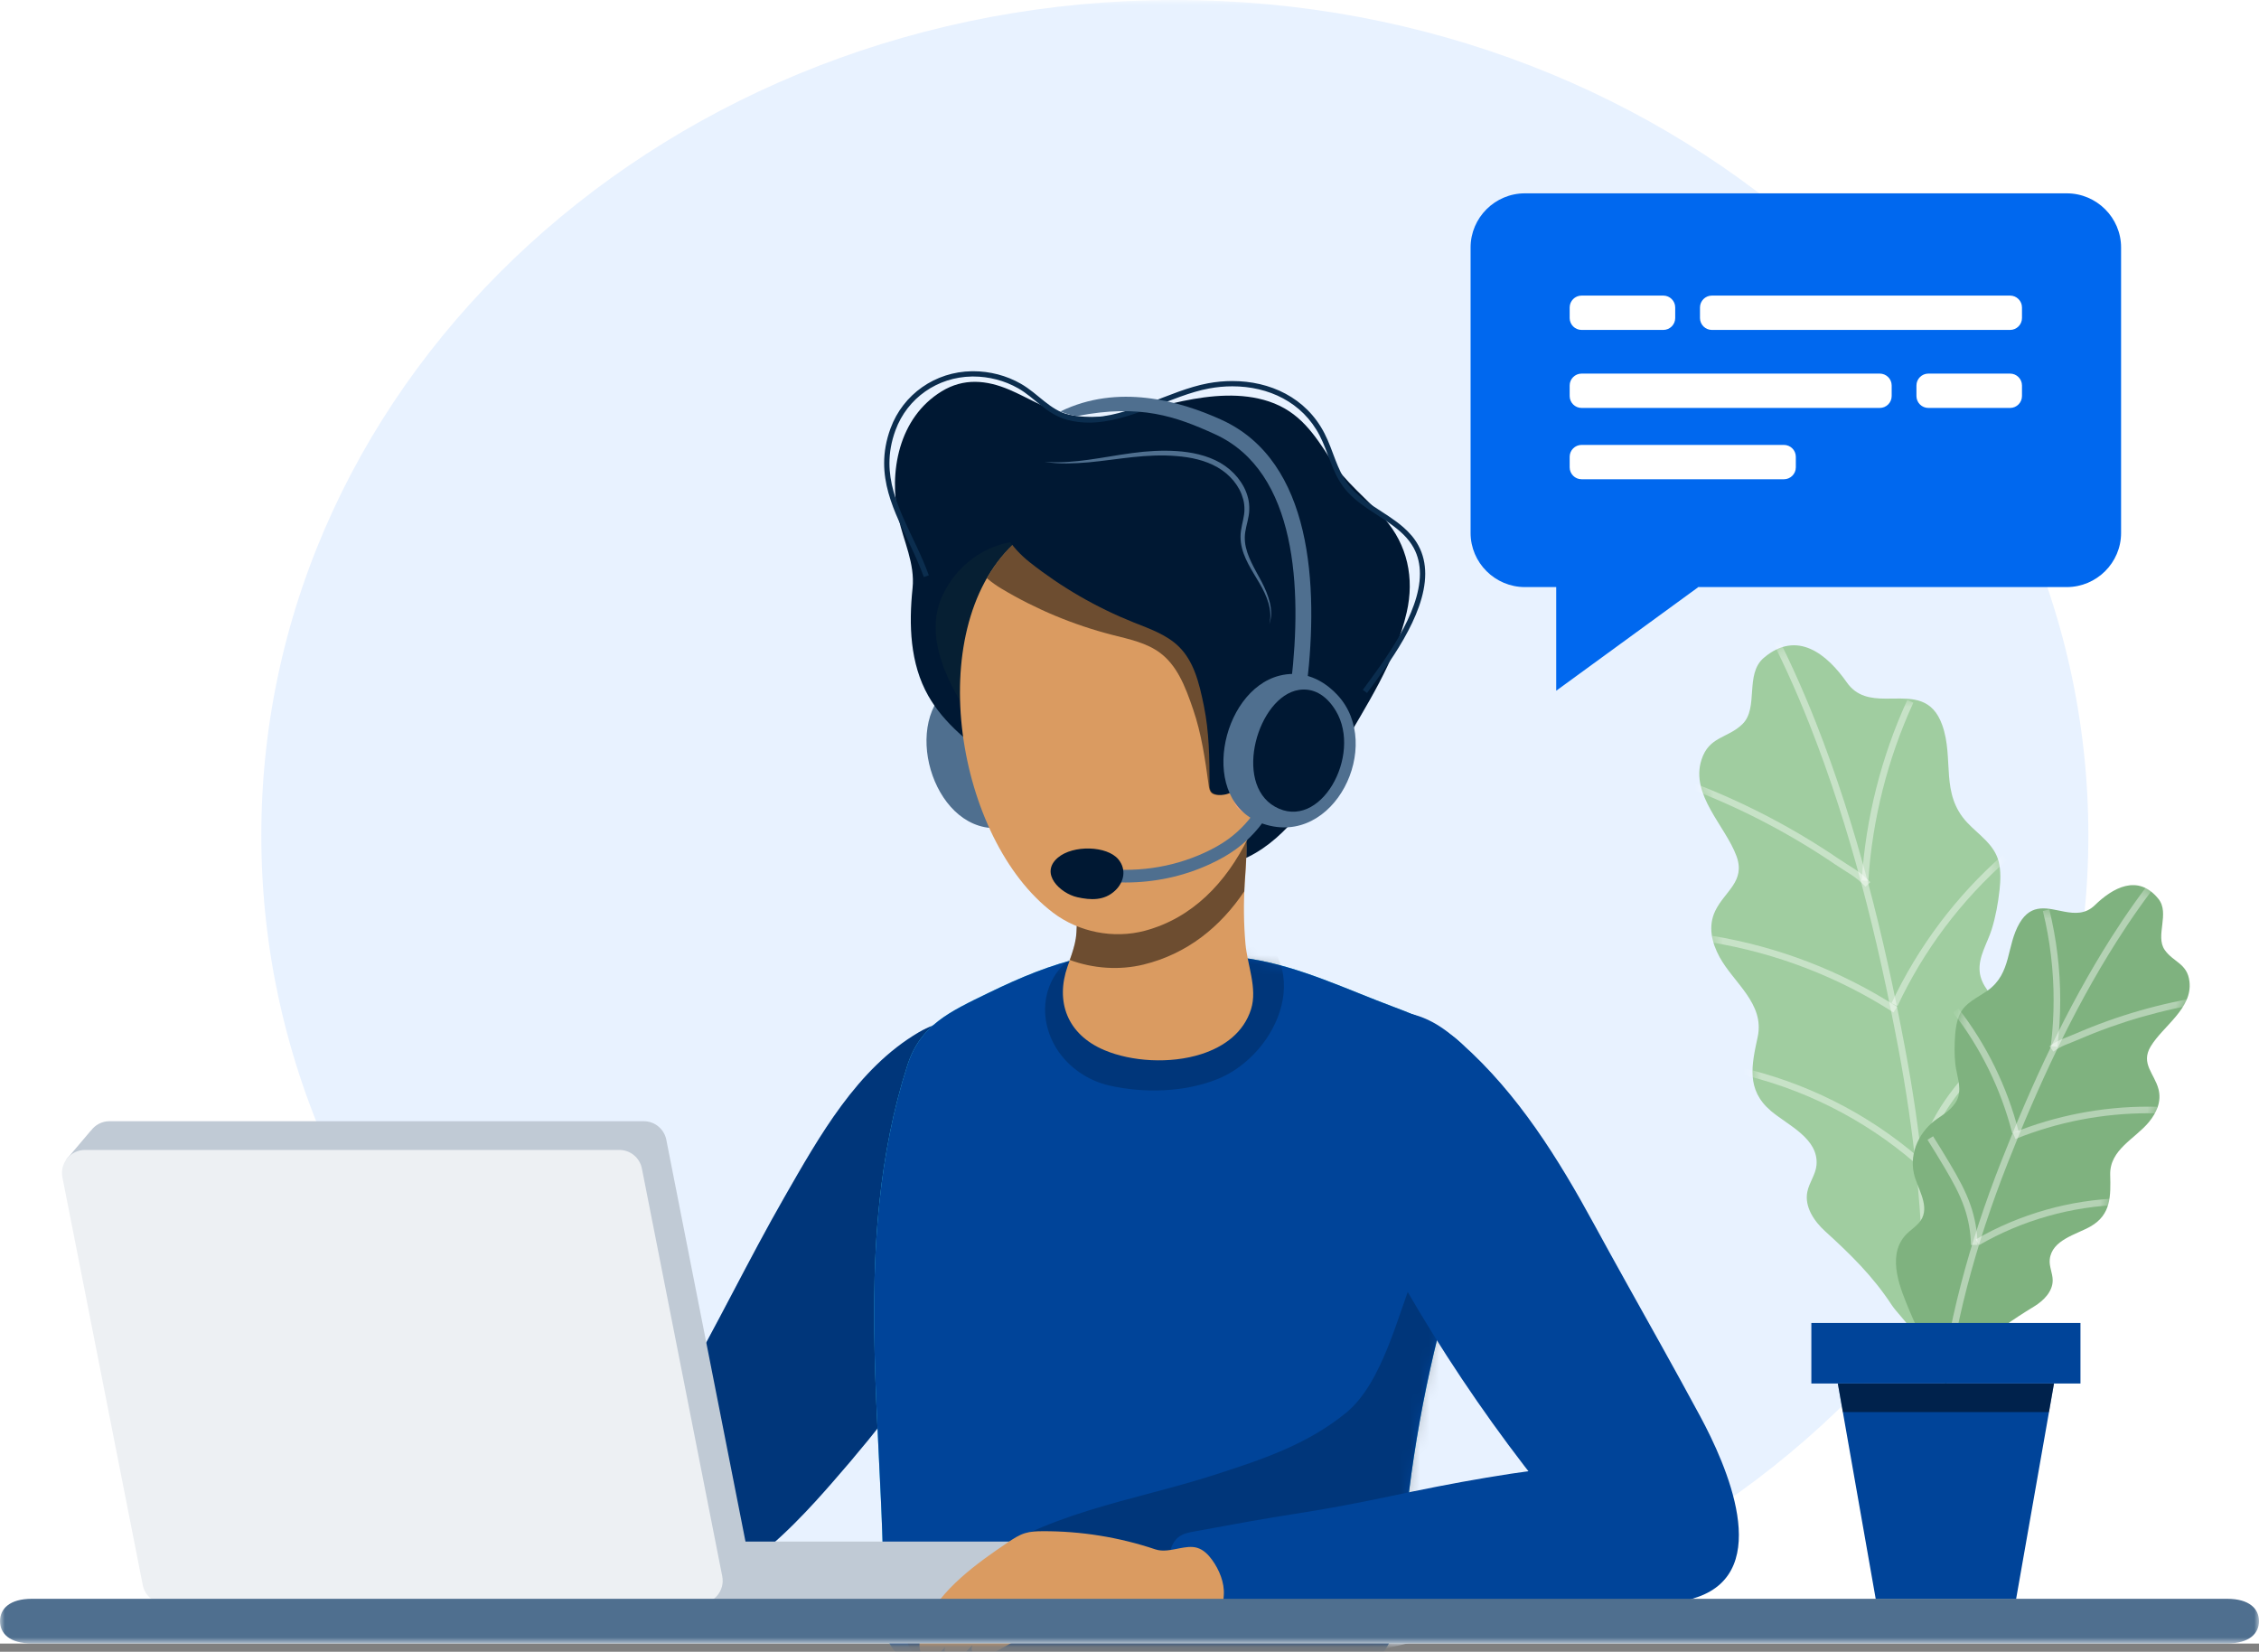 <?xml version="1.0" encoding="UTF-8"?>
<svg width="238px" height="174px" viewBox="0 0 238 174" version="1.1" xmlns="http://www.w3.org/2000/svg" xmlns:xlink="http://www.w3.org/1999/xlink">
    <rect x="0" y="0" width="238" height="174" fill="#808080" stroke="none"/>
    <title>3194ADA7-B5B6-4FD8-B3D1-58FC4FDAC201</title>
    <defs>
        <rect id="path-1" x="0" y="0" width="238" height="173.137"></rect>
        <path d="M63.474,26.897 C65.176,20.706 66.058,14.372 62.202,10.156 C60.462,8.251 57.361,6.925 54.822,5.982 C49.872,4.143 44.81,1.671 39.511,0.869 C33.923,0.024 27.709,-0.496 22.141,0.712 C18.604,1.479 15.294,2.9 12.132,4.433 C7.886,6.491 4.862,7.874 3.5,12.105 C1.989,16.8 1.072,21.623 0.561,26.47 C-0.937,40.661 1.044,54.886 0.997,69.083 C0.992,70.479 1.014,71.93 1.725,73.184 C3.126,75.659 6.936,75.694 9.68,75.69 C18.724,75.676 27.768,75.662 36.812,75.649 C40.575,75.644 43.45,76.04 46.983,76.663 C49.955,77.188 52.508,75.9 53.934,73.521 C55.284,71.27 55.387,68.643 55.532,66.112 C56.094,56.272 57.719,46.476 60.378,36.892 C61.13,34.178 62.449,30.629 63.474,26.897" id="path-3"></path>
        <path d="M19.622,5.62 C18.088,5.611 16.598,5.414 15.547,3.914 C13.482,0.968 10.333,-1.677 6.801,1.319 C4.763,3.046 6.295,6.6 4.541,8.309 C2.992,9.822 1.019,9.572 0.226,12.081 C-0.941,15.772 2.736,19.006 3.916,22.198 C4.907,24.877 2.679,25.897 1.679,27.984 C0.906,29.594 1.304,31.318 2.145,32.856 C3.628,35.568 6.914,37.752 6.152,41.265 C5.518,44.196 4.926,46.81 7.522,49.031 C9.301,50.554 12.601,51.943 12.35,54.761 C12.26,55.759 11.569,56.608 11.379,57.593 C11.078,59.148 12.089,60.664 13.263,61.731 C15.937,64.163 18.285,66.454 20.286,69.513 C21.141,70.819 24.567,73.77 23.197,75.556 C25.686,72.31 28.315,69.16 30.576,65.746 C32.436,62.938 35.239,58.831 33.331,55.374 C32.737,54.298 31.634,53.497 31.331,52.307 C30.786,50.157 32.904,48.165 33.691,46.337 C34.927,43.466 34.02,40.132 31.841,37.977 C30.812,36.958 29.693,35.838 29.543,34.397 C29.377,32.826 30.366,31.361 30.813,29.911 C31.228,28.575 31.484,27.154 31.636,25.767 C31.742,24.785 31.784,23.783 31.553,22.825 C31.112,21.001 29.465,19.987 28.245,18.695 C25.343,15.614 26.869,11.993 25.601,8.414 C24.587,5.551 22.513,5.583 20.399,5.614 C20.14,5.617 19.881,5.621 19.622,5.62" id="path-5"></path>
        <path d="M17.751,2.796 C18.867,3.001 19.975,3.065 20.946,2.121 C22.851,0.269 25.504,-1.214 27.651,1.445 C28.888,2.98 27.284,5.346 28.318,6.828 C29.233,8.138 30.697,8.23 30.924,10.159 C31.258,12.997 28.142,14.836 26.842,16.988 C25.752,18.794 27.227,19.842 27.662,21.494 C27.998,22.769 27.471,23.965 26.648,24.964 C25.196,26.727 22.508,27.857 22.572,30.51 C22.626,32.725 22.692,34.702 20.501,35.956 C19,36.815 16.412,37.365 16.203,39.445 C16.129,40.181 16.514,40.894 16.514,41.633 C16.517,42.804 15.573,43.763 14.573,44.375 C12.296,45.769 10.275,47.108 8.398,49.05 C7.595,49.88 4.701,51.549 5.446,53.033 C4.093,50.335 2.623,47.688 1.457,44.899 C0.497,42.607 -0.965,39.241 0.899,36.995 C1.479,36.296 2.391,35.868 2.775,35.046 C3.469,33.563 2.21,31.825 1.892,30.39 C1.394,28.138 2.515,25.844 4.394,24.582 C5.284,23.985 6.251,23.326 6.56,22.303 C6.898,21.185 6.385,19.986 6.261,18.873 C6.146,17.846 6.157,16.78 6.24,15.752 C6.298,15.027 6.408,14.294 6.71,13.629 C7.282,12.368 8.617,11.861 9.681,11.091 C12.214,9.257 11.61,6.42 13.027,3.998 C14.299,1.825 16.033,2.48 17.751,2.796" id="path-7"></path>
    </defs>
    <g id="Handoff-[Invision-Upload]" stroke="none" stroke-width="1" fill="none" fill-rule="evenodd">
        <g id="Variant" transform="translate(-72, -543)">
            <g id="Group-Copy-7" transform="translate(1, -2812)">
                <g id="Group" transform="translate(38, 3339)">
                    <g id="Call-Rep-Illustration-Copy" transform="translate(33, 16)">
                        <mask id="mask-2" fill="white">
                            <use xlink:href="#path-1"></use>
                        </mask>
                        <use id="BG" fill="#FFFFFF" xlink:href="#path-1"></use>
                        <g id="Customer-Rep-Illustration" mask="url(#mask-2)">
                            <g id="Group-4" transform="translate(27.531, 0)" fill="#E8F2FF">
                                <path d="M192.491,88.003 C192.491,136.606 149.399,176.007 96.245,176.007 C43.09,176.007 0,136.606 0,88.003 C0,39.4 43.09,0 96.245,0 C149.399,0 192.491,39.4 192.491,88.003" id="Fill-1"></path>
                            </g>
                            <path d="M99.487,72.882 C95.006,77.476 99.07,88.704 106.216,87.079 C113.894,85.333 112.739,73.407 105.796,71.449 C103.088,70.685 100.929,71.403 99.487,72.882" id="Fill-7" fill="#4F6F8F"></path>
                            <path d="M135.09,87.691 C133.384,89.337 131.405,90.61 129.056,91.145 C124.583,92.164 120.38,90.201 116.649,87.941 C112.661,85.525 108.684,83.076 104.922,80.318 C102.233,78.347 99.479,76.252 97.803,73.304 C95.861,69.887 95.747,65.78 96.143,61.966 C96.414,59.361 95.195,57.024 94.658,54.541 C93.613,49.707 94.683,43.999 99.207,41.226 C101.516,39.811 103.931,40.021 106.362,41.062 C108.223,41.859 109.96,42.968 111.909,43.52 C116.06,44.695 120.562,43.077 124.626,42.244 C127.571,41.64 130.79,41.324 133.693,42.292 C136.925,43.37 138.462,45.726 140.226,48.454 C141.734,50.785 144.022,52.544 145.845,54.617 C148.286,57.396 149.029,60.909 148.208,64.491 C147.001,69.745 143.969,74.262 141.335,78.872 C139.651,81.82 137.685,85.187 135.09,87.691" id="Fill-8" fill="#001833"></path>
                            <path d="M101.793,137.583 C107.165,129.332 110.509,119.204 105.84,109.886 C105.367,108.942 104.798,107.912 103.793,107.578 C101.632,106.862 98.7,107.632 96.821,108.732 C90.302,112.544 86.313,119.718 82.65,126.101 C78.846,132.731 75.541,139.633 71.718,146.254 C70.169,148.936 68.605,151.654 67.774,154.634 C67.047,157.247 66.967,160.236 67.96,162.791 C72.252,173.838 84.054,160.307 87.646,156.218 C92.773,150.384 97.56,144.089 101.793,137.583" id="Fill-9" fill="#004499"></path>
                            <path d="M101.793,137.583 C107.165,129.332 110.509,119.204 105.84,109.886 C105.367,108.942 104.798,107.912 103.793,107.578 C101.632,106.862 98.7,107.632 96.821,108.732 C90.302,112.544 86.313,119.718 82.65,126.101 C78.846,132.731 75.541,139.633 71.718,146.254 C70.169,148.936 68.605,151.654 67.774,154.634 C67.047,157.247 66.967,160.236 67.96,162.791 C72.252,173.838 84.054,160.307 87.646,156.218 C92.773,150.384 97.56,144.089 101.793,137.583" id="Fill-9" fill-opacity="0.2" fill="#000000"></path>
                            <path d="M128.568,87.553 C127.993,88.165 127.322,88.68 126.562,89.054 C124.605,90.022 122.259,89.975 120.17,89.335 C118.081,88.696 116.205,87.511 114.42,86.254 C109.593,82.855 103.623,78.358 100.75,73.131 C98.979,69.91 97.665,66.107 99.359,62.592 C100.815,59.571 103.774,57.34 107.159,57.022 C107.436,56.996 107.728,56.984 107.979,57.104 C108.263,57.239 108.446,57.518 108.609,57.785 C109.83,59.784 110.805,61.96 112.297,63.782 C113.921,65.765 115.929,67.248 118.118,68.571 C121.657,70.712 125.542,72.291 128.871,74.743 C131.275,76.514 131.338,80.5 130.752,83.265 C130.418,84.849 129.67,86.38 128.568,87.553" id="Fill-10" fill="#061F33"></path>
                            <path d="M155.572,127.018 C157.274,120.827 158.156,114.493 154.3,110.277 C152.56,108.372 149.459,107.046 146.92,106.103 C141.97,104.264 136.908,101.792 131.609,100.99 C126.021,100.145 119.807,99.625 114.239,100.833 C110.702,101.6 107.392,103.021 104.23,104.554 C99.984,106.612 96.96,107.995 95.598,112.226 C94.087,116.921 93.17,121.744 92.659,126.591 C91.161,140.782 93.142,155.008 93.095,169.204 C93.09,170.6 93.112,172.051 93.823,173.305 C95.225,175.78 99.034,175.815 101.778,175.811 C110.822,175.797 119.866,175.783 128.91,175.77 C132.673,175.765 135.548,176.161 139.081,176.784 C142.053,177.309 144.606,176.021 146.032,173.642 C147.382,171.391 147.485,168.764 147.63,166.233 C148.192,156.393 149.817,146.597 152.476,137.013 C153.228,134.299 154.547,130.75 155.572,127.018" id="Fill-11" fill="#3DC8E8"></path>
                            <g id="Group-15" transform="translate(92.098, 100.121)">
                                <mask id="mask-4" fill="white">
                                    <use xlink:href="#path-3"></use>
                                </mask>
                                <use id="Clip-13" fill="#004499" xlink:href="#path-3"></use>
                                <path d="M41.593,8.889 C43.508,5.811 43.944,1.964 41.436,-1.001 C40.289,-2.357 38.261,-2.51 36.526,-2.54 C33.113,-2.601 29.691,-2.254 26.367,-1.511 C23.199,-0.802 19.968,0.397 18.595,3.455 C17.576,5.728 17.932,8.355 19.275,10.434 C20.495,12.322 22.519,13.719 24.778,14.233 C28.424,15.062 32.693,14.951 36.171,13.555 C38.352,12.68 40.307,10.958 41.593,8.889" id="Fill-12" fill-opacity="0.2" fill="#000000" mask="url(#mask-4)"></path>
                                <path d="M6.071,75.174 C9.712,76.885 13.691,77.747 17.66,78.409 C28.769,80.262 40.091,80.647 51.342,80.114 C53.747,79.998 56.355,79.76 58.129,78.137 C59.45,76.93 60.072,75.152 60.515,73.421 C62.021,67.526 62,61.363 61.969,55.279 C61.944,50.533 61.921,45.785 61.897,41.039 C61.888,39.386 62.964,29.327 60.385,29.441 C60.107,29.454 59.852,29.597 59.626,29.758 C58.343,30.673 57.683,32.205 57.083,33.659 C55.204,38.219 53.625,45.518 49.713,48.71 C45.603,52.064 40.868,53.625 35.888,55.232 C27.252,58.02 17.617,59.23 10.302,64.971 C9.084,65.927 7.923,66.987 6.794,68.047 C5.779,69.003 4.386,69.991 3.778,71.326 C2.831,73.407 4.317,74.35 6.071,75.174" id="Fill-14" fill-opacity="0.2" fill="#000000" mask="url(#mask-4)"></path>
                            </g>
                            <path d="M175.05,141.77 C176.424,144.239 177.788,146.713 179.129,149.201 C181.849,154.253 186.9,165.478 178.815,168.25 C174.741,169.648 172.41,168.281 169.716,165.324 C159.53,154.132 150.842,141.588 143.959,128.128 C141.396,123.117 134.592,110.063 142.855,107.079 C145.465,106.138 148.473,106.356 150.916,107.667 C152.035,108.266 153.025,109.073 153.973,109.915 C159.936,115.215 164.183,122.055 167.96,128.992 C170.295,133.279 172.686,137.519 175.05,141.77" id="Fill-16" fill="#004499"></path>
                            <path d="M133.854,159.889 C134.566,159.77 135.279,159.653 135.993,159.543 C139.463,159.007 142.921,158.371 146.359,157.637 C153.169,156.183 160.016,154.933 166.947,154.281 C167.681,154.213 168.416,154.15 169.153,154.095 C172.259,153.861 175.515,153.781 178.355,155.224 C181.196,156.667 183.451,160.087 182.751,163.39 C182.259,165.709 180.437,167.458 178.413,168.342 C176.389,169.225 174.163,169.382 171.979,169.53 C164.903,170.005 157.828,170.482 150.753,170.957 C147.249,171.191 143.747,171.433 140.244,171.676 C136.899,171.908 133.503,172.374 130.15,172.377 C128.731,172.378 127.148,172.121 125.957,171.201 C124.302,169.922 123.31,167.193 123.153,165.06 C123.071,163.952 123.296,162.606 124.167,161.919 C124.634,161.552 125.227,161.438 125.798,161.335 C128.487,160.849 131.164,160.341 133.854,159.889" id="Fill-17" fill="#004499"></path>
                            <polygon id="Fill-18" fill="#C0CAD5" points="72.91 168.939 106.459 168.939 106.459 162.392 72.91 162.392"></polygon>
                            <path d="M78.667,163.027 L70.2,120.064 C69.977,118.928 68.979,118.111 67.818,118.111 L11.532,118.111 C10.717,118.111 10.019,118.513 9.581,119.108 L9.573,119.101 L6.974,122.163 L9.28,121.66 L17.617,163.96 C17.84,165.095 18.838,165.913 19.999,165.913 L76.285,165.913 C77.814,165.913 78.962,164.522 78.667,163.027" id="Fill-19" fill="#C0CAD5"></path>
                            <path d="M17.425,168.939 L73.712,168.939 C75.24,168.939 76.388,167.547 76.094,166.052 L67.627,123.089 C67.403,121.955 66.405,121.136 65.245,121.136 L8.958,121.136 C7.43,121.136 6.281,122.528 6.576,124.022 L15.043,166.985 C15.267,168.12 16.265,168.939 17.425,168.939" id="Fill-20" fill="#EDF0F3"></path>
                            <path d="M125.847,170.411 C124.174,170.756 122.868,172.22 121.203,172.709 C120.015,173.059 118.744,172.873 117.603,172.446 C116.553,172.053 115.486,171.843 114.408,171.5 C113.569,171.231 112.435,170.667 111.533,170.854 C109.169,171.345 106.811,173.022 104.668,174.11 C104.186,174.355 103.659,174.607 103.127,174.507 C102.596,174.407 102.153,173.764 102.455,173.318 C101.839,173.892 101.023,175.039 100.028,174.594 C99.621,174.412 99.376,173.875 99.601,173.492 C99.259,173.866 98.9,174.251 98.428,174.437 C97.956,174.622 97.337,174.541 97.059,174.119 C96.928,173.92 96.889,173.675 96.877,173.438 C96.837,172.619 97.084,171.811 97.426,171.067 C99.114,167.395 102.931,164.672 106.179,162.485 C106.753,162.097 107.338,161.705 108.001,161.504 C108.595,161.323 109.224,161.303 109.845,161.301 C113.872,161.283 117.902,161.93 121.719,163.212 C122.545,163.49 123.454,163.254 124.277,163.1 C124.887,162.987 125.523,162.873 126.119,163.047 C126.785,163.241 127.301,163.767 127.707,164.329 C128.454,165.36 129.024,166.727 128.935,168.022 C128.868,169.007 128.793,170.069 127.631,170.275 C127.159,170.36 126.674,170.307 126.198,170.357 C126.08,170.369 125.962,170.387 125.847,170.411" id="Fill-22" fill="#DA9B61"></path>
                            <path d="M126.561,111.044 C129.021,110.257 131.048,108.732 131.807,106.309 C132.496,104.11 131.409,101.636 131.217,99.417 C131.031,97.29 131.006,95.151 131.147,93.021 C131.277,91.052 131.465,89.002 131.162,87.039 C130.989,85.917 130.371,86.108 129.233,85.664 C128.095,85.217 126.817,85.213 125.58,85.217 C123.048,85.223 116.445,85.039 114.88,87.255 C114.161,88.272 114.105,89.552 114.07,90.762 C114.029,92.224 113.769,94.118 113.529,96.156 C113.422,97.065 113.488,97.969 113.349,98.871 C113.192,99.88 112.808,100.848 112.471,101.816 C111.197,105.473 112.39,108.952 116.358,110.627 C119.206,111.828 123.271,112.097 126.561,111.044" id="Fill-23" fill="#DA9B61"></path>
                            <path d="M131.148,87.039 C130.977,85.917 130.359,86.108 129.221,85.664 C128.083,85.217 126.805,85.213 125.568,85.217 C123.035,85.223 116.432,85.039 114.867,87.255 C114.148,88.272 114.092,89.552 114.058,90.762 C114.016,92.224 113.757,94.118 113.516,96.156 C113.409,97.065 113.475,97.969 113.336,98.871 C113.217,99.64 112.965,100.384 112.704,101.123 C115.159,102.031 117.932,102.234 120.493,101.606 C125.107,100.474 128.601,97.611 131.094,93.89 C131.107,93.599 131.115,93.31 131.134,93.021 C131.264,91.052 131.453,89.002 131.148,87.039" id="Fill-24" fill-opacity="0.5" fill="#000000"></path>
                            <path d="M134.827,72.627 C134.806,69.256 134.34,66.058 133.469,63.403 C129.715,51.946 115.375,49.116 106.741,57.339 C97.112,66.51 100.797,88.439 110.939,96.141 C113.651,98.2 117.336,98.924 120.629,98.044 C130.595,95.38 134.889,83.157 134.827,72.627" id="Fill-25" fill="#DA9B61"></path>
                            <path d="M133.469,63.403 C129.715,51.946 115.375,49.116 106.741,57.339 C105.65,58.378 104.738,59.588 103.979,60.915 C104.487,61.347 105.022,61.717 105.493,61.999 C109.131,64.179 113.088,65.83 117.198,66.884 C118.966,67.337 120.827,67.709 122.275,68.816 C123.107,69.451 123.733,70.273 124.24,71.184 C124.848,72.28 125.283,73.505 125.692,74.692 C126.586,77.293 126.979,80.029 127.342,82.744 C127.378,83.026 127.428,83.331 127.636,83.525 C127.833,83.712 128.127,83.749 128.398,83.742 C129.988,83.702 130.755,82.182 131.994,81.377 C132.739,80.892 133.482,80.399 134.191,79.862 C134.631,77.45 134.841,74.996 134.827,72.627 C134.806,69.256 134.34,66.058 133.469,63.403" id="Fill-26" fill-opacity="0.5" fill="#000000"></path>
                            <path d="M125.862,70.74 C126.322,71.905 126.594,73.176 126.845,74.406 C127.393,77.101 127.428,79.865 127.434,82.604 C127.435,82.887 127.444,83.197 127.625,83.417 C127.797,83.625 128.083,83.702 128.353,83.73 C129.935,83.894 130.893,82.487 132.225,81.849 C133.608,81.187 135.001,80.517 136.209,79.574 C139.646,76.89 138.861,72.459 138.752,68.519 C138.692,66.355 138.628,64.159 137.99,62.09 C137.297,59.831 135.944,57.816 134.333,56.084 C129.682,51.083 122.664,48.483 115.87,48.909 C112.505,49.12 108.709,50.54 106.312,52.954 C104.245,55.037 106.764,57.865 108.467,59.213 C111.791,61.844 115.499,63.992 119.438,65.567 C121.132,66.245 122.929,66.854 124.222,68.139 C124.964,68.876 125.478,69.771 125.862,70.74" id="Fill-27" fill="#001833"></path>
                            <path d="M132.942,72.91 C137.353,70.506 138.711,76.594 137.953,79.623 C137.639,80.874 137.144,82.095 136.364,83.124 C135.315,84.511 132.312,86.811 130.584,85.294 C129.798,84.606 129.717,83.436 129.694,82.395 C129.629,79.602 129.952,74.539 132.942,72.91" id="Fill-28" fill="#F8A17A"></path>
                            <path d="M97.858,60.604 C97.102,58.495 96.056,56.565 95.208,54.65 C94.358,52.734 93.708,50.839 93.708,48.794 C93.709,47.691 93.896,46.542 94.349,45.312 C95.598,41.923 98.776,39.718 102.388,39.663 C102.437,39.663 102.485,39.662 102.533,39.662 C104.187,39.662 105.837,40.086 107.27,40.904 C108.145,41.402 108.883,42.072 109.678,42.705 C110.472,43.335 111.331,43.929 112.443,44.228 C113.2,44.431 113.96,44.519 114.718,44.519 C116.909,44.518 119.081,43.791 121.205,42.985 C123.329,42.177 125.407,41.287 127.38,40.923 C128.194,40.772 129.018,40.695 129.834,40.695 C131.726,40.695 133.574,41.108 135.174,41.964 C136.774,42.821 138.127,44.117 139.045,45.9 C139.486,46.755 139.805,47.693 140.165,48.626 C140.526,49.558 140.928,50.486 141.548,51.312 C142.066,52.001 142.701,52.57 143.379,53.081 C144.397,53.847 145.515,54.488 146.514,55.201 C147.514,55.914 148.387,56.695 148.947,57.728 C149.402,58.57 149.598,59.481 149.598,60.443 C149.601,62.534 148.651,64.858 147.415,67.022 C146.181,69.187 144.67,71.19 143.578,72.673 L144.027,73.002 C145.117,71.522 146.643,69.502 147.901,67.297 C149.156,65.091 150.153,62.7 150.156,60.443 C150.156,59.406 149.941,58.396 149.438,57.465 C149.025,56.701 148.464,56.074 147.832,55.525 C146.884,54.701 145.776,54.044 144.732,53.35 C143.687,52.656 142.706,51.926 141.995,50.979 C141.426,50.223 141.041,49.344 140.685,48.426 C140.331,47.507 140.006,46.55 139.541,45.646 C138.573,43.761 137.13,42.379 135.438,41.474 C133.746,40.569 131.807,40.139 129.834,40.139 C128.984,40.139 128.126,40.219 127.278,40.376 C125.216,40.759 123.116,41.665 121.007,42.466 C118.897,43.268 116.782,43.964 114.718,43.963 C114.003,43.963 113.293,43.88 112.588,43.691 C111.589,43.423 110.802,42.886 110.025,42.27 C109.25,41.655 108.49,40.96 107.548,40.422 C106.026,39.553 104.282,39.106 102.533,39.106 C102.482,39.106 102.431,39.107 102.38,39.107 C98.543,39.164 95.153,41.514 93.826,45.12 C93.351,46.409 93.15,47.628 93.15,48.794 C93.15,50.959 93.837,52.933 94.698,54.875 C95.559,56.817 96.596,58.734 97.332,60.791 L97.858,60.604" id="Fill-34" fill="#0B2D4E"></path>
                            <path d="M118.573,92.964 C117.491,92.964 116.402,92.885 115.312,92.723 L115.507,91.405 C119.466,91.986 123.415,91.437 126.926,89.815 C127.879,89.376 128.688,88.913 129.396,88.401 C130.685,87.47 131.793,86.254 132.596,84.884 L133.751,85.558 C132.854,87.086 131.62,88.441 130.182,89.48 C129.402,90.043 128.521,90.548 127.488,91.024 C124.708,92.309 121.675,92.964 118.573,92.964" id="Fill-35" fill="#4F6F8F"></path>
                            <path d="M111.445,90.354 C113.058,88.975 116.645,89.092 117.828,90.525 C118.705,91.586 118.437,92.935 117.472,93.831 C116.33,94.893 114.918,94.832 113.494,94.513 C111.711,94.111 109.501,92.017 111.445,90.354" id="Fill-36" fill="#001833"></path>
                            <path d="M110.047,48.667 C110.436,48.68 110.823,48.71 111.211,48.699 C111.598,48.706 111.985,48.687 112.372,48.671 C113.144,48.622 113.914,48.543 114.68,48.433 C116.214,48.223 117.738,47.93 119.286,47.726 C120.831,47.514 122.409,47.417 123.98,47.52 C124.374,47.544 124.766,47.585 125.158,47.644 C125.549,47.702 125.94,47.776 126.326,47.875 C127.099,48.067 127.855,48.353 128.557,48.75 C128.905,48.954 129.239,49.187 129.547,49.448 C129.854,49.712 130.137,50.002 130.395,50.314 C130.648,50.631 130.872,50.97 131.062,51.33 C131.249,51.691 131.394,52.075 131.492,52.472 C131.595,52.868 131.63,53.282 131.618,53.692 C131.613,54.105 131.531,54.504 131.444,54.885 C131.356,55.267 131.26,55.637 131.201,56.004 C131.14,56.369 131.133,56.733 131.169,57.101 C131.246,57.836 131.512,58.553 131.839,59.241 C132.165,59.933 132.559,60.597 132.923,61.287 C133.28,61.98 133.596,62.704 133.779,63.467 C133.87,63.848 133.924,64.239 133.922,64.63 C133.916,65.021 133.852,65.411 133.725,65.777 C133.927,65.024 133.852,64.235 133.637,63.505 C133.418,62.77 133.072,62.081 132.683,61.418 C132.295,60.755 131.874,60.099 131.511,59.403 C131.148,58.709 130.846,57.958 130.738,57.152 C130.685,56.752 130.683,56.335 130.74,55.936 C130.794,55.536 130.888,55.154 130.967,54.781 C131.044,54.407 131.112,54.041 131.111,53.679 C131.114,53.316 131.077,52.951 130.98,52.599 C130.883,52.248 130.756,51.903 130.584,51.577 C130.409,51.253 130.204,50.945 129.971,50.656 C129.734,50.372 129.472,50.108 129.19,49.867 C128.905,49.628 128.599,49.419 128.278,49.232 C127.631,48.86 126.923,48.587 126.191,48.401 C125.46,48.21 124.703,48.105 123.941,48.043 C122.412,47.913 120.874,47.996 119.338,48.155 C117.801,48.32 116.263,48.556 114.711,48.702 C113.935,48.772 113.155,48.81 112.376,48.817 C111.596,48.822 110.818,48.767 110.047,48.667" id="Fill-37" fill="#4F6F8F"></path>
                            <path d="M134.795,71.178 C128.568,72.769 126.162,84.461 133.108,86.79 C140.573,89.291 145.827,78.515 140.928,73.235 C139.017,71.176 136.799,70.666 134.795,71.178" id="Fill-38" fill="#4F6F8F"></path>
                            <path d="M136.837,72.679 C132.538,73.367 129.889,82.469 134.319,84.974 C139.08,87.667 143.547,79.56 140.746,74.892 C139.654,73.071 138.219,72.457 136.837,72.679" id="Fill-39" fill="#001833"></path>
                            <path d="M137.704,71.996 L136.043,71.804 C137.17,62.101 136.689,49.702 128.006,45.742 C123.894,43.867 120.141,42.523 113.454,43.833 C112.478,43.703 111.726,43.342 111.726,43.342 C117.772,40.398 124.262,42.203 128.702,44.227 C138.298,48.603 138.894,61.743 137.704,71.996" id="Fill-40" fill="#4F6F8F"></path>
                            <path d="M160.655,61.844 L217.75,61.844 C220.894,61.844 223.469,59.279 223.469,56.144 L223.469,26.067 C223.469,22.932 220.894,20.367 217.75,20.367 L160.655,20.367 C157.51,20.367 154.936,22.932 154.936,26.067 L154.936,56.144 C154.936,59.279 157.51,61.844 160.655,61.844" id="Fill-41" fill="#0068EF"></path>
                            <polyline id="Fill-42" fill="#0068EF" points="163.957 72.762 163.957 53.702 178.934 61.844 163.957 72.762"></polyline>
                            <path d="M198.044,42.974 L166.631,42.974 C165.94,42.974 165.375,42.411 165.375,41.722 L165.375,40.606 C165.375,39.918 165.94,39.355 166.631,39.355 L198.044,39.355 C198.735,39.355 199.3,39.918 199.3,40.606 L199.3,41.722 C199.3,42.411 198.735,42.974 198.044,42.974" id="Fill-43" fill="#FFFFFF"></path>
                            <path d="M211.774,42.974 L203.165,42.974 C202.475,42.974 201.91,42.411 201.91,41.722 L201.91,40.606 C201.91,39.918 202.475,39.355 203.165,39.355 L211.774,39.355 C212.465,39.355 213.029,39.918 213.029,40.606 L213.029,41.722 C213.029,42.411 212.465,42.974 211.774,42.974" id="Fill-44" fill="#FFFFFF"></path>
                            <path d="M180.359,31.137 L211.774,31.137 C212.465,31.137 213.029,31.7 213.029,32.388 L213.029,33.505 C213.029,34.193 212.465,34.756 211.774,34.756 L180.359,34.756 C179.669,34.756 179.104,34.193 179.104,33.505 L179.104,32.388 C179.104,31.7 179.669,31.137 180.359,31.137" id="Fill-45" fill="#FFFFFF"></path>
                            <path d="M166.631,31.137 L175.239,31.137 C175.929,31.137 176.494,31.7 176.494,32.388 L176.494,33.505 C176.494,34.193 175.929,34.756 175.239,34.756 L166.631,34.756 C165.94,34.756 165.375,34.193 165.375,33.505 L165.375,32.388 C165.375,31.7 165.94,31.137 166.631,31.137" id="Fill-46" fill="#FFFFFF"></path>
                            <path d="M187.947,50.486 L166.631,50.486 C165.94,50.486 165.375,49.923 165.375,49.235 L165.375,48.119 C165.375,47.431 165.94,46.868 166.631,46.868 L187.947,46.868 C188.638,46.868 189.202,47.431 189.202,48.119 L189.202,49.235 C189.202,49.923 188.638,50.486 187.947,50.486" id="Fill-47" fill="#FFFFFF"></path>
                            <g id="Group-57" transform="translate(179.03, 67.976)">
                                <mask id="mask-6" fill="white">
                                    <use xlink:href="#path-5"></use>
                                </mask>
                                <use id="Clip-50" fill="#A0CDA0" xlink:href="#path-5"></use>
                                <path d="M23.854,79.247 C24.152,75.854 24.291,72.453 24.291,69.052 C24.291,60.08 23.313,51.115 21.655,42.304 C19.476,30.723 16.614,19.095 12.27,8.1 C10.835,4.466 9.222,0.898 7.39,-2.557 L6.773,-2.233 C8.592,1.198 10.195,4.742 11.622,8.354 C15.943,19.291 18.795,30.877 20.97,42.432 C22.621,51.208 23.594,60.131 23.594,69.052 C23.594,72.434 23.454,75.815 23.16,79.187 L23.854,79.247" id="Fill-49" fill-opacity="0.416" fill="#FFFFFF" mask="url(#mask-6)"></path>
                                <path d="M-2.787,14.443 C3.265,16.573 9.037,19.49 14.337,23.097 C15.025,23.565 15.555,23.868 16.039,24.192 C16.522,24.516 16.964,24.859 17.511,25.433 L18.016,24.955 C17.437,24.345 16.939,23.957 16.427,23.615 C15.915,23.273 15.395,22.975 14.731,22.523 C9.38,18.882 3.554,15.938 -2.556,13.788 L-2.787,14.443" id="Fill-51" fill-opacity="0.416" fill="#FFFFFF" mask="url(#mask-6)"></path>
                                <path d="M20.836,38.093 C14.959,34.307 8.296,31.745 1.392,30.612 L1.279,31.299 C8.088,32.415 14.662,34.944 20.458,38.677 L20.836,38.093" id="Fill-52" fill-opacity="0.416" fill="#FFFFFF" mask="url(#mask-6)"></path>
                                <path d="M23.184,54.006 C17.707,49.276 11.036,45.938 3.958,44.388 L3.809,45.066 C10.771,46.591 17.34,49.878 22.726,54.531 L23.184,54.006" id="Fill-53" fill-opacity="0.416" fill="#FFFFFF" mask="url(#mask-6)"></path>
                                <path d="M17.809,24.81 C18.23,18.339 19.847,11.945 22.553,6.046 L21.918,5.757 C19.178,11.733 17.541,18.208 17.113,24.766 L17.809,24.81" id="Fill-54" fill-opacity="0.416" fill="#FFFFFF" mask="url(#mask-6)"></path>
                                <path d="M20.889,37.995 C23.627,32.154 27.586,26.882 32.436,22.616 L31.974,22.095 C27.051,26.426 23.037,31.773 20.257,37.701 L20.889,37.995" id="Fill-55" fill-opacity="0.416" fill="#FFFFFF" mask="url(#mask-6)"></path>
                                <path d="M23.658,54.791 C24.032,53.009 24.687,51.285 25.594,49.703 C26.647,47.864 28.038,46.216 29.466,44.598 C30.495,43.433 31.543,42.283 32.606,41.149 L32.097,40.674 C31.028,41.813 29.977,42.968 28.943,44.139 C27.508,45.766 26.085,47.446 24.988,49.359 C24.046,51.003 23.363,52.795 22.976,54.649 L23.658,54.791" id="Fill-56" fill-opacity="0.416" fill="#FFFFFF" mask="url(#mask-6)"></path>
                            </g>
                            <g id="Group-67" transform="translate(199.75, 93.241)">
                                <mask id="mask-8" fill="white">
                                    <use xlink:href="#path-7"></use>
                                </mask>
                                <use id="Clip-60" fill="#7FB27F" xlink:href="#path-7"></use>
                                <path d="M5.061,55.682 C5.984,46.64 8.417,37.805 11.748,29.346 C14.928,21.267 18.605,13.262 23.253,5.932 C24.789,3.511 26.44,1.164 28.234,-1.07 L27.69,-1.505 C25.878,0.753 24.211,3.12 22.663,5.56 C17.982,12.944 14.288,20.989 11.098,29.092 C7.75,37.596 5.3,46.492 4.366,55.611 L5.061,55.682" id="Fill-59" fill-opacity="0.412" fill="#FFFFFF" mask="url(#mask-8)"></path>
                                <path d="M32.692,11.691 C27.953,12.409 23.31,13.742 18.916,15.649 C18.376,15.884 17.959,16.026 17.535,16.207 C17.113,16.385 16.689,16.603 16.179,16.969 L16.585,17.533 C17.057,17.197 17.417,17.012 17.809,16.846 C18.199,16.68 18.629,16.532 19.195,16.286 C23.533,14.404 28.118,13.086 32.796,12.378 L32.692,11.691" id="Fill-61" fill-opacity="0.412" fill="#FFFFFF" mask="url(#mask-8)"></path>
                                <path d="M12.59,26.744 C17.011,24.957 21.783,24.033 26.553,24.033 C26.865,24.033 27.178,24.035 27.489,24.044 L27.507,23.349 C27.189,23.342 26.871,23.338 26.553,23.338 C21.692,23.338 16.834,24.279 12.328,26.1 L12.59,26.744" id="Fill-62" fill-opacity="0.412" fill="#FFFFFF" mask="url(#mask-8)"></path>
                                <path d="M8.753,37.926 C13.293,35.301 18.5,33.827 23.748,33.682 L23.728,32.987 C18.364,33.136 13.047,34.642 8.404,37.324 L8.753,37.926" id="Fill-63" fill-opacity="0.412" fill="#FFFFFF" mask="url(#mask-8)"></path>
                                <path d="M17.004,17.041 C17.207,15.405 17.309,13.756 17.309,12.107 C17.309,8.893 16.923,5.68 16.156,2.557 L15.479,2.723 C16.232,5.79 16.612,8.948 16.612,12.107 C16.612,13.727 16.513,15.348 16.312,16.955 L17.004,17.041" id="Fill-64" fill-opacity="0.412" fill="#FFFFFF" mask="url(#mask-8)"></path>
                                <path d="M12.925,25.957 C11.728,21.261 9.554,16.817 6.577,12.987 L6.025,13.413 C8.943,17.166 11.077,21.526 12.249,26.128 L12.925,25.957" id="Fill-65" fill-opacity="0.412" fill="#FFFFFF" mask="url(#mask-8)"></path>
                                <path d="M8.603,37.896 C8.577,36.488 8.331,35.085 7.872,33.753 C7.339,32.205 6.537,30.784 5.721,29.405 C5.132,28.412 4.53,27.429 3.913,26.455 L3.323,26.826 C3.937,27.793 4.535,28.772 5.12,29.758 C5.931,31.129 6.707,32.509 7.212,33.979 C7.647,35.242 7.881,36.574 7.905,37.909 L8.603,37.896" id="Fill-66" fill-opacity="0.412" fill="#FFFFFF" mask="url(#mask-8)"></path>
                            </g>
                            <polyline id="Fill-68" fill="#004499" points="193.627 145.742 216.402 145.742 212.407 168.46 197.623 168.46 193.627 145.742"></polyline>
                            <polygon id="Fill-69" fill="#004499" points="190.838 145.742 219.19 145.742 219.19 139.366 190.838 139.366"></polygon>
                            <polyline id="Fill-70" fill="#E9E8E8" points="216.157 148.755 216.157 148.755 215.627 145.742 216.157 148.755"></polyline>
                            <polyline id="Fill-71" fill-opacity="0.502" fill="#000000" points="215.872 148.755 194.157 148.755 193.627 145.742 216.402 145.742 215.872 148.755"></polyline>
                            <path d="M3.356,173.126 C1.017,173.126 0,172.073 0,170.774 C0,169.475 1.017,168.421 3.356,168.421 L234.645,168.421 C236.982,168.421 238,169.475 238,170.774 C238,172.073 236.982,173.126 234.645,173.126 L3.356,173.126 Z" id="Fill-72" fill="#4F6F8F"></path>
                        </g>
                    </g>
                </g>
            </g>
        </g>
    </g>
</svg>